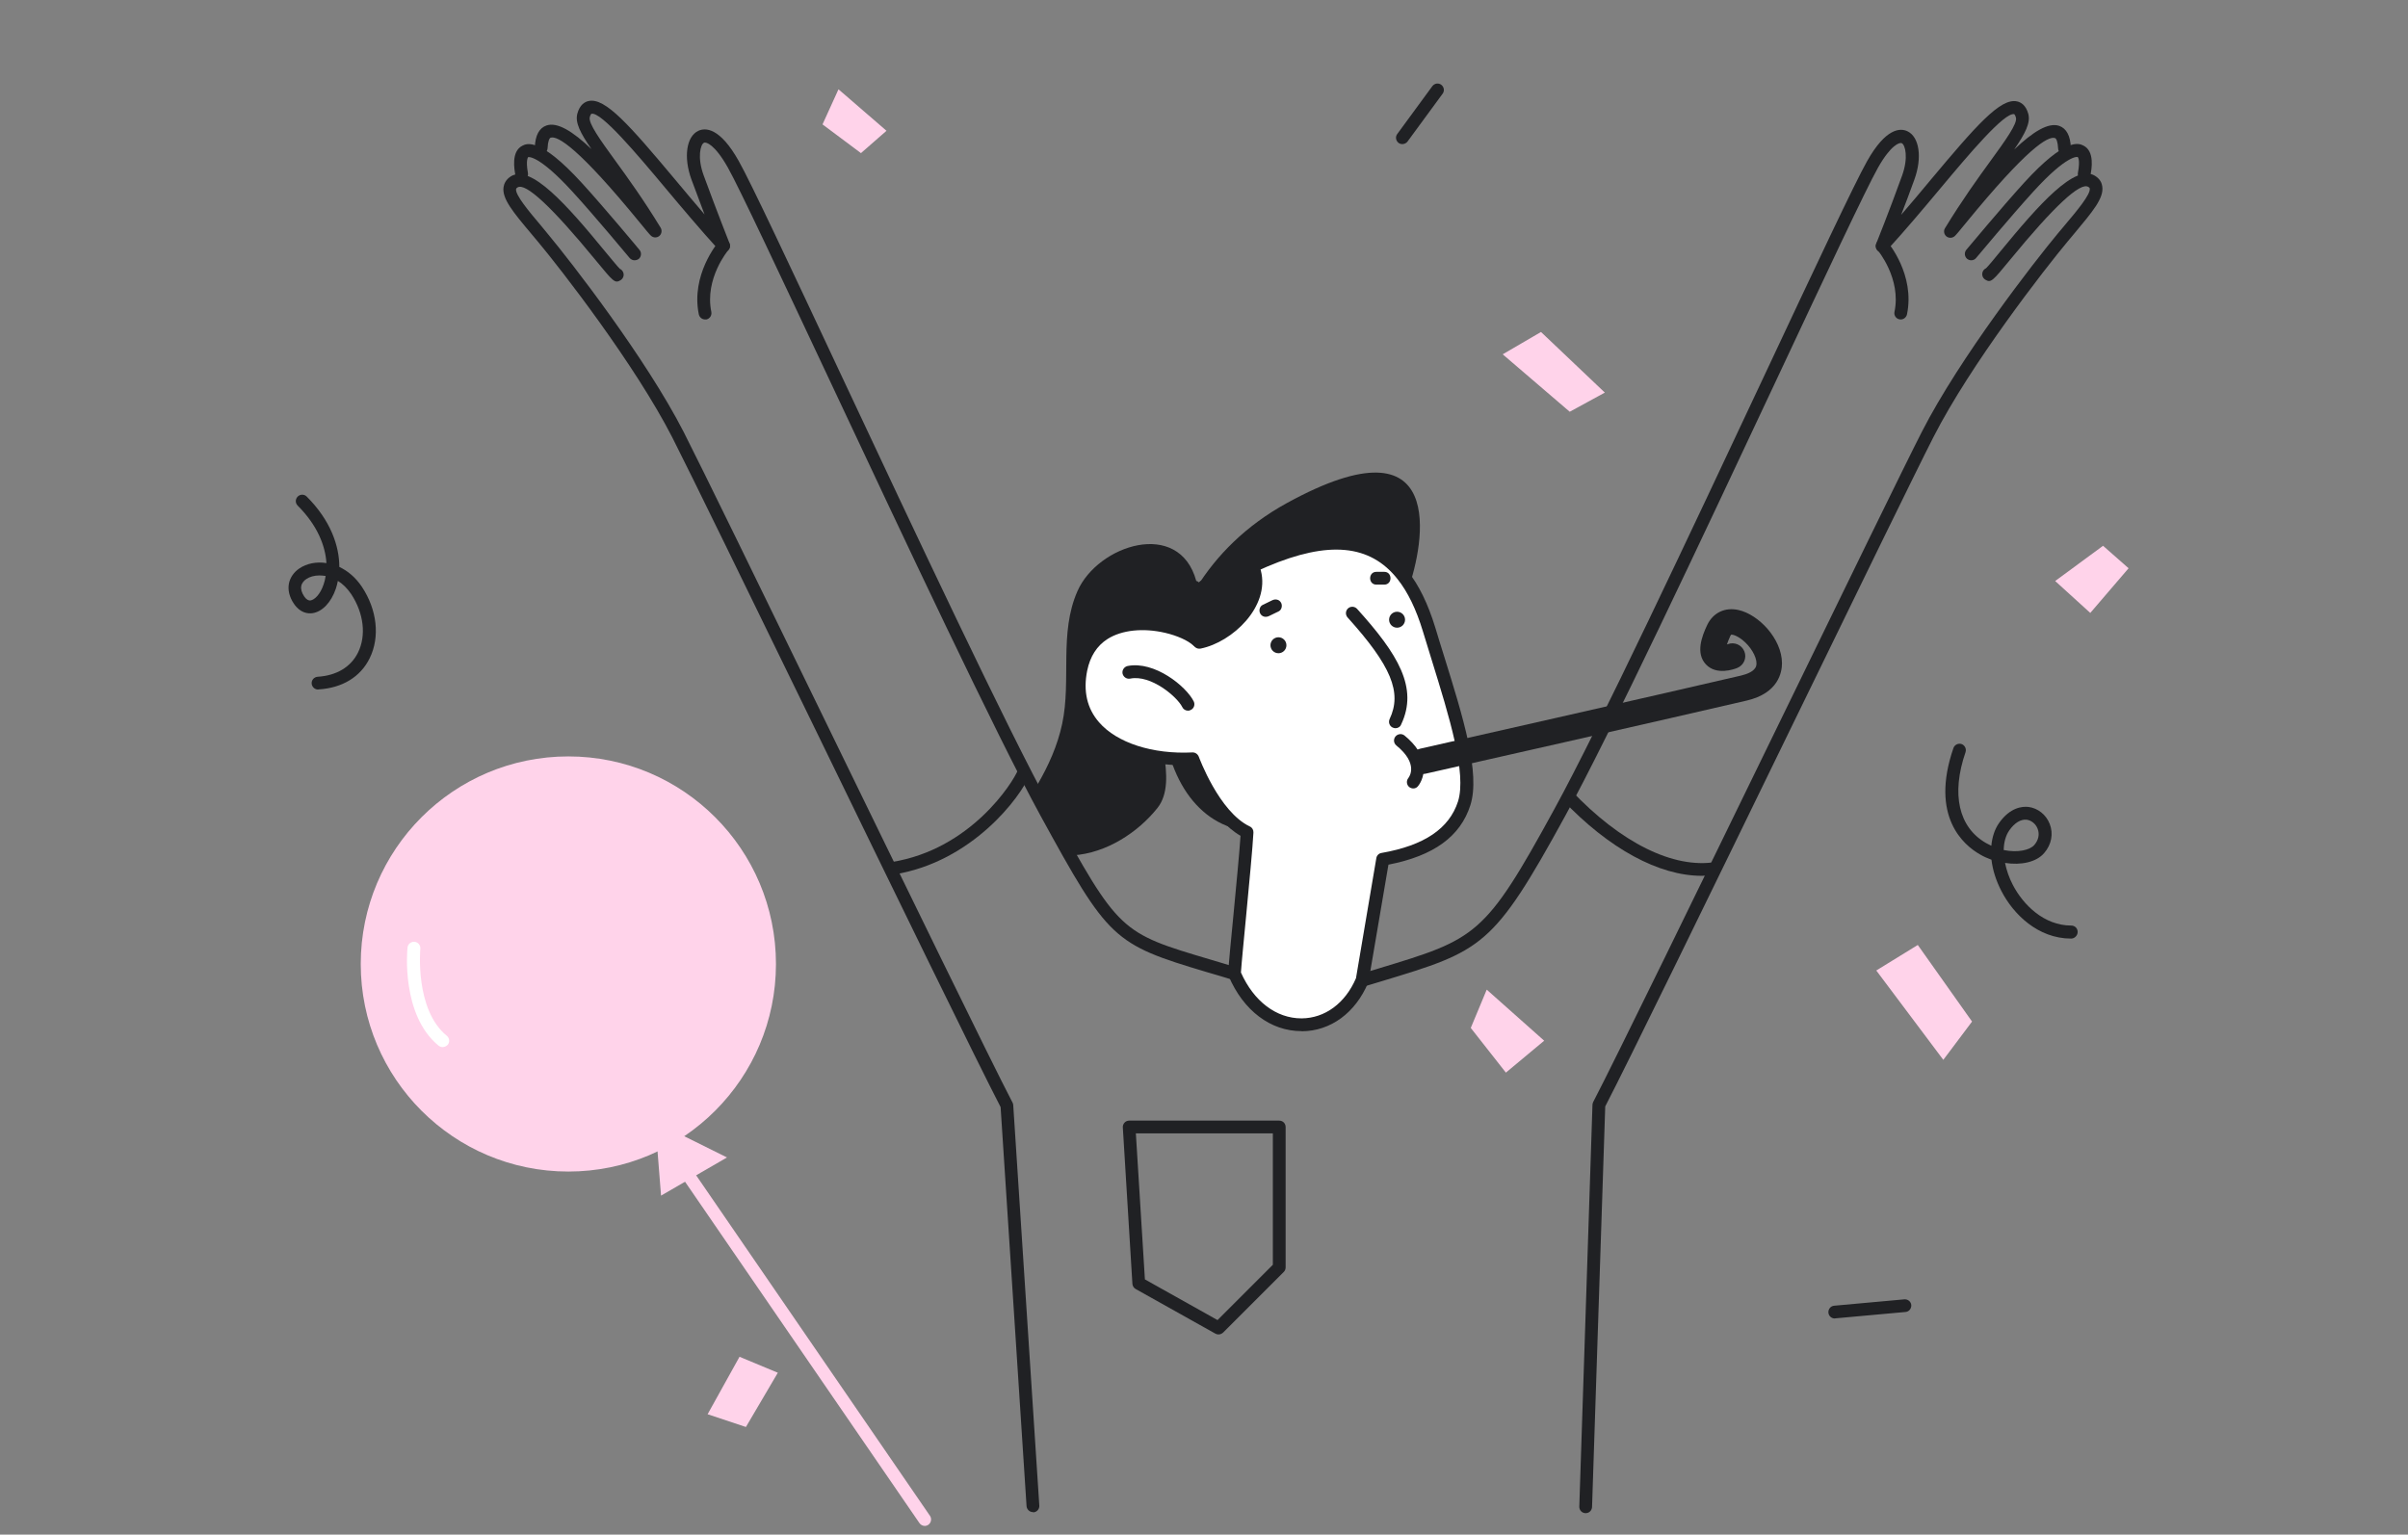 <svg width="251" height="160" viewBox="0 0 251 160" fill="none" xmlns="http://www.w3.org/2000/svg">
<rect x="0" y="0" width="251" height="160" fill="#808080" stroke="none"/>
<g clip-path="url(#clip0_648_35292)">
<path d="M59.242 122.145C71.194 122.145 80.883 112.456 80.883 100.504C80.883 88.552 71.194 78.863 59.242 78.863C47.291 78.863 37.602 88.552 37.602 100.504C37.602 112.456 47.291 122.145 59.242 122.145Z" fill="#FFD3EA"/>
<path d="M96.396 159.091C96.188 159.091 95.98 158.994 95.842 158.8L68.877 119.524C68.669 119.219 68.752 118.804 69.044 118.596C69.349 118.388 69.764 118.471 69.972 118.762L96.937 158.037C97.145 158.342 97.062 158.758 96.771 158.966C96.66 159.049 96.521 159.091 96.396 159.091Z" fill="#FFD3EA"/>
<path d="M68.295 116.96L68.905 124.654L75.781 120.675L68.295 116.96Z" fill="#FFD3EA"/>
<path d="M46.127 109.169C45.974 109.169 45.836 109.113 45.711 109.016C41.815 105.827 42.439 99.062 42.481 98.785C42.522 98.424 42.841 98.161 43.215 98.189C43.576 98.23 43.853 98.549 43.812 98.923C43.812 98.993 43.229 105.259 46.571 107.99C46.862 108.226 46.903 108.642 46.667 108.933C46.515 109.085 46.321 109.169 46.127 109.169Z" fill="white"/>
<path d="M128.684 102.181C128.615 102.181 128.56 102.167 128.49 102.154C127.52 101.862 126.619 101.585 125.787 101.349C116.027 98.438 115.542 97.981 108.444 85.018C103.772 76.465 94.178 56.044 86.47 39.629C81.424 28.899 77.085 19.624 75.865 17.462C74.506 15.049 73.591 14.772 73.383 14.883C73.009 15.049 72.662 16.408 73.341 18.266C74.686 21.939 76.031 25.336 76.045 25.378C76.169 25.683 76.059 26.015 75.781 26.182C75.504 26.348 75.157 26.306 74.936 26.071C72.995 23.936 71.054 21.634 69.349 19.596C66.382 16.047 62.666 11.639 61.654 11.861C61.627 11.861 61.544 11.958 61.474 12.221C61.308 12.845 62.597 14.633 64.108 16.713C65.439 18.543 67.089 20.83 68.863 23.742C69.03 24.019 68.974 24.393 68.725 24.601C68.475 24.809 68.101 24.809 67.851 24.573C67.685 24.421 67.38 24.047 66.687 23.201C60.337 15.437 58.133 14.12 57.398 14.356C57.26 14.398 57.107 14.758 57.079 15.437C57.066 15.798 56.747 16.103 56.386 16.075C56.012 16.061 55.735 15.756 55.748 15.382C55.79 14.107 56.206 13.344 56.968 13.081C58.078 12.706 59.658 13.649 61.654 15.548C60.49 13.871 59.922 12.762 60.185 11.833C60.434 10.918 60.961 10.613 61.363 10.53C63.096 10.155 65.647 13.081 70.361 18.709C71.373 19.915 72.385 21.135 73.438 22.355C73.022 21.26 72.551 19.998 72.066 18.695C71.234 16.394 71.539 14.217 72.801 13.635C73.522 13.303 75.033 13.275 77.001 16.782C78.249 18.986 82.394 27.831 87.648 39.033C95.343 55.434 104.922 75.827 109.58 84.339C116.623 97.204 116.803 97.26 126.133 100.032C126.965 100.282 127.866 100.545 128.837 100.85C129.183 100.961 129.391 101.336 129.28 101.682C129.225 101.987 128.962 102.181 128.684 102.181Z" fill="#202124"/>
<path d="M66.147 27.138C65.953 27.138 65.772 27.055 65.634 26.902C65.592 26.861 62.002 22.522 59.659 19.971C56.123 16.103 55.07 16.38 55.056 16.38C55.056 16.38 54.779 16.644 55.028 18.03C55.098 18.39 54.862 18.737 54.502 18.806C54.141 18.876 53.794 18.64 53.725 18.279C53.614 17.669 53.254 15.784 54.46 15.188C54.904 14.966 56.276 14.287 60.643 19.07C63 21.648 66.618 26.001 66.66 26.057C66.895 26.334 66.854 26.764 66.577 27C66.452 27.083 66.299 27.138 66.147 27.138Z" fill="#202124"/>
<path d="M107.668 157.649C107.321 157.649 107.03 157.372 107.003 157.025L104.299 115.421C101.956 110.915 93.319 93.184 84.974 76.021C78.222 62.157 71.845 49.07 70.084 45.618C66.188 38.007 58.48 28.081 56.082 25.211L55.444 24.449C53.489 22.12 52.297 20.706 52.491 19.486C52.547 19.167 52.713 18.737 53.24 18.39C55.319 17.087 59.104 21.371 63.111 26.265C63.735 27.014 64.372 27.79 64.608 28.026C64.733 28.081 64.844 28.178 64.913 28.303C65.107 28.622 64.996 29.024 64.677 29.218C64.095 29.564 63.943 29.384 62.085 27.124C57.524 21.565 54.779 19.014 53.947 19.541C53.808 19.624 53.808 19.68 53.794 19.707C53.697 20.317 55.098 21.995 56.456 23.603L57.094 24.379C59.52 27.291 67.311 37.328 71.263 45.036C73.023 48.488 79.414 61.589 86.166 75.466C94.207 91.978 103.315 110.693 105.547 114.963C105.588 115.047 105.616 115.13 105.616 115.227L108.333 156.97C108.361 157.33 108.084 157.649 107.71 157.677C107.696 157.649 107.682 157.649 107.668 157.649ZM64.04 28.026C64.026 28.026 64.012 28.039 63.998 28.039C64.026 28.039 64.04 28.026 64.04 28.026Z" fill="#202124"/>
<path d="M73.494 33.307C73.189 33.307 72.912 33.086 72.843 32.781C71.997 28.663 74.797 25.336 74.908 25.197C75.144 24.92 75.56 24.892 75.851 25.128C76.128 25.364 76.17 25.794 75.92 26.071C75.892 26.099 73.425 29.051 74.146 32.517C74.215 32.878 73.993 33.224 73.633 33.307C73.591 33.294 73.549 33.307 73.494 33.307Z" fill="#202124"/>
<path d="M93.07 91.188C92.751 91.188 92.46 90.952 92.418 90.633C92.362 90.272 92.612 89.926 92.972 89.871C101.18 88.553 105.574 81.608 106.101 80.291C106.24 79.944 106.628 79.778 106.961 79.916C107.307 80.055 107.474 80.443 107.335 80.776C106.406 83.091 101.332 89.871 93.18 91.174C93.139 91.188 93.097 91.188 93.07 91.188Z" fill="#202124"/>
<path d="M141.994 102.847C141.703 102.847 141.439 102.666 141.356 102.375C141.245 102.029 141.453 101.654 141.8 101.544L143.644 100.989C153.916 97.884 154.762 97.634 162.013 84.367C166.671 75.868 176.251 55.461 183.945 39.075C189.199 27.873 193.358 19.028 194.606 16.824C196.574 13.316 198.086 13.344 198.806 13.677C200.068 14.259 200.387 16.422 199.541 18.737C199.07 20.04 198.598 21.302 198.169 22.397C199.222 21.177 200.248 19.957 201.246 18.751C205.974 13.108 208.511 10.197 210.244 10.571C210.646 10.655 211.173 10.96 211.422 11.874C211.672 12.803 211.103 13.912 209.953 15.59C211.949 13.691 213.529 12.748 214.639 13.122C215.401 13.386 215.817 14.162 215.859 15.424C215.872 15.798 215.581 16.103 215.221 16.117C214.86 16.131 214.541 15.839 214.528 15.479C214.5 14.8 214.347 14.439 214.209 14.398C213.474 14.148 211.27 15.479 204.92 23.243C204.227 24.088 203.922 24.462 203.756 24.615C203.506 24.837 203.146 24.851 202.882 24.643C202.633 24.435 202.563 24.061 202.744 23.783C204.518 20.872 206.168 18.584 207.499 16.754C209.01 14.675 210.313 12.873 210.133 12.263C210.064 12.013 209.98 11.916 209.953 11.902C208.927 11.694 205.225 16.089 202.258 19.638C200.553 21.676 198.626 23.977 196.671 26.112C196.45 26.348 196.103 26.403 195.826 26.223C195.548 26.057 195.438 25.71 195.562 25.419C195.576 25.391 196.935 21.995 198.266 18.307C198.945 16.436 198.598 15.091 198.224 14.925C198.016 14.827 197.101 15.091 195.743 17.503C194.523 19.666 190.169 28.941 185.137 39.671C177.429 56.085 167.849 76.506 163.163 85.046C155.636 98.785 154.54 99.117 144.004 102.306L142.16 102.861C142.119 102.833 142.049 102.847 141.994 102.847Z" fill="#202124"/>
<path d="M205.475 27.138C205.323 27.138 205.17 27.083 205.045 26.986C204.768 26.75 204.727 26.334 204.962 26.043C205.004 26.001 208.622 21.648 210.979 19.056C215.346 14.273 216.705 14.952 217.162 15.174C218.368 15.77 218.022 17.656 217.897 18.266C217.828 18.626 217.481 18.862 217.12 18.792C216.76 18.723 216.524 18.377 216.594 18.016C216.857 16.63 216.58 16.366 216.566 16.366C216.552 16.366 215.498 16.075 211.963 19.957C209.62 22.522 206.03 26.847 205.988 26.889C205.863 27.055 205.669 27.138 205.475 27.138Z" fill="#202124"/>
<path d="M165.285 157.76C165.271 157.76 165.271 157.76 165.257 157.76C164.883 157.746 164.606 157.441 164.62 157.067L165.992 115.199C165.992 115.102 166.02 115.005 166.061 114.908C168.293 110.638 177.402 91.922 185.443 75.411C192.194 61.547 198.571 48.446 200.346 44.98C204.297 37.258 212.088 27.235 214.514 24.324L215.166 23.548C216.525 21.939 217.925 20.262 217.828 19.652C217.828 19.624 217.814 19.569 217.675 19.486C216.843 18.959 214.098 21.51 209.537 27.069C207.68 29.329 207.527 29.509 206.945 29.162C206.626 28.968 206.529 28.566 206.709 28.247C206.779 28.122 206.889 28.026 207.014 27.97C207.25 27.748 207.888 26.972 208.511 26.209C212.532 21.316 216.303 17.032 218.382 18.335C218.923 18.668 219.089 19.111 219.131 19.43C219.325 20.65 218.133 22.05 216.178 24.393L215.54 25.156C213.142 28.026 205.42 37.952 201.538 45.563C199.777 49.001 193.4 62.102 186.649 75.965C178.303 93.115 169.666 110.846 167.323 115.352L165.951 157.067C165.951 157.483 165.646 157.76 165.285 157.76ZM207.583 28.026C207.596 28.026 207.61 28.039 207.624 28.039C207.596 28.039 207.596 28.026 207.583 28.026Z" fill="#202124"/>
<path d="M198.127 33.307C198.085 33.307 198.043 33.307 197.988 33.294C197.627 33.224 197.392 32.864 197.475 32.503C198.196 29.038 195.728 26.085 195.7 26.057C195.465 25.78 195.492 25.364 195.77 25.114C196.047 24.878 196.463 24.906 196.712 25.183C196.837 25.322 199.624 28.649 198.778 32.767C198.709 33.086 198.432 33.307 198.127 33.307Z" fill="#202124"/>
<path d="M178.828 89.871C174.447 90.591 168.958 87.888 163.773 82.412C163.689 82.329 163.579 82.26 163.468 82.232C163.26 82.62 163.052 82.994 162.844 83.369C167.71 88.498 172.922 91.312 177.387 91.312C177.886 91.312 178.371 91.271 178.842 91.201L179.327 89.981C179.203 89.884 179.022 89.843 178.828 89.871Z" fill="#202124"/>
<path d="M127.007 139.127C126.896 139.127 126.785 139.1 126.688 139.044L118.37 134.386C118.176 134.275 118.051 134.067 118.037 133.845L117.039 117.542C117.025 117.362 117.094 117.182 117.219 117.043C117.344 116.904 117.524 116.835 117.704 116.835H133.342C133.717 116.835 134.008 117.126 134.008 117.5V132.14C134.008 132.32 133.938 132.487 133.814 132.612L127.492 138.933C127.353 139.058 127.187 139.127 127.007 139.127ZM119.34 133.388L126.91 137.63L132.677 131.863V118.166H118.397L119.34 133.388Z" fill="#202124"/>
<path d="M125.898 60.466C125.856 60.494 125.815 60.522 125.759 60.549C125.717 60.535 125.676 60.522 125.634 60.508C125.357 60.438 125.121 60.535 124.969 60.716C124.886 60.646 124.802 60.591 124.692 60.563C122.903 54.033 114.419 56.82 112.311 61.63C110.371 66.025 111.688 70.905 110.717 75.466C110.232 77.74 109.289 79.833 108.111 81.857C107.986 82.065 107.847 82.287 107.723 82.509C108.915 84.45 110.066 86.405 111.105 88.442C111.244 88.706 111.23 88.969 111.133 89.177C111.369 89.191 111.604 89.191 111.84 89.177C115.32 88.956 118.633 86.779 120.657 84.228C122.875 81.428 120.325 75.688 120.144 72.278C119.95 68.493 122.099 66.344 124.664 63.197C124.997 63.28 125.329 63.045 125.454 62.754C125.551 62.545 125.634 62.338 125.731 62.13C125.981 61.922 126.258 61.742 126.563 61.561C127.284 61.104 126.619 60.036 125.898 60.466Z" fill="#202124"/>
<path d="M146.775 61.437C148.439 56.778 151.101 43.137 134.132 52.453C117.163 61.769 118.494 83.743 128.808 86.405C139.109 89.066 146.775 61.437 146.775 61.437Z" fill="#202124"/>
<path d="M152.612 83.743C151.461 87.361 147.954 88.9 144.127 89.566L141.992 102.167C139.33 108.489 131.678 108.489 128.683 101.502C128.808 99.353 129.848 89.496 129.986 86.737C126.493 85.074 124.33 79.085 124.33 79.085C117.842 79.418 111.354 76.423 112.685 69.769C113.628 65.055 118.258 64.514 121.641 65.304C123.027 65.637 124.205 66.192 124.829 66.774C124.829 66.774 124.164 61.714 131.816 58.456C138.402 55.642 143.101 56.044 146.193 59.939C147.33 61.353 148.231 63.253 148.952 65.609C151.114 72.763 153.776 80.083 152.612 83.743Z" fill="white"/>
<path d="M135.658 107.505C132.441 107.505 129.613 105.37 128.074 101.779C128.033 101.682 128.019 101.585 128.019 101.474C128.074 100.518 128.31 98.008 128.574 95.347C128.865 92.283 129.197 88.858 129.308 87.139C126.383 85.462 124.47 81.192 123.888 79.778C119.479 79.889 115.639 78.558 113.559 76.159C112.062 74.413 111.521 72.167 112.034 69.644C112.409 67.8 113.31 66.4 114.738 65.485C117.289 63.849 120.519 64.362 121.794 64.667C122.709 64.888 123.541 65.194 124.22 65.568C124.512 63.71 125.842 60.286 131.554 57.846C138.514 54.879 143.477 55.434 146.721 59.523C147.899 61.007 148.842 62.934 149.604 65.415C149.909 66.441 150.228 67.453 150.547 68.479C152.488 74.718 154.332 80.624 153.264 83.951C152.225 87.209 149.438 89.233 144.725 90.148L142.659 102.292C142.645 102.348 142.631 102.389 142.617 102.445C141.286 105.606 138.694 107.505 135.686 107.519C135.672 107.505 135.658 107.505 135.658 107.505ZM129.35 101.391C130.681 104.386 133.024 106.174 135.658 106.174H135.672C138.098 106.16 140.219 104.607 141.342 101.987L143.463 89.468C143.505 89.191 143.726 88.969 144.004 88.928C148.454 88.151 151.06 86.391 151.975 83.563C152.904 80.624 151.046 74.662 149.258 68.881C148.939 67.869 148.62 66.829 148.315 65.817C147.622 63.53 146.735 61.7 145.667 60.369C142.811 56.751 138.486 56.349 132.067 59.08C124.955 62.102 125.468 66.649 125.482 66.705C125.524 66.982 125.371 67.259 125.135 67.384C124.886 67.509 124.581 67.467 124.373 67.287C123.818 66.774 122.709 66.275 121.475 65.984C119.174 65.443 116.928 65.679 115.445 66.621C114.336 67.328 113.629 68.438 113.324 69.921C112.894 72.056 113.31 73.872 114.558 75.3C116.415 77.449 120.145 78.655 124.29 78.447C124.581 78.433 124.844 78.613 124.955 78.891C124.983 78.946 127.062 84.644 130.279 86.169C130.528 86.28 130.667 86.529 130.653 86.807C130.57 88.359 130.209 92.158 129.891 95.499C129.655 97.981 129.419 100.351 129.35 101.391Z" fill="#202124"/>
<path d="M145.458 75.924C145.361 75.924 145.264 75.896 145.167 75.855C144.834 75.702 144.696 75.3 144.848 74.967C146.165 72.195 145.015 69.422 140.467 64.376C140.218 64.098 140.246 63.682 140.509 63.433C140.786 63.183 141.202 63.211 141.452 63.474C145.735 68.216 147.857 71.709 146.054 75.522C145.957 75.785 145.708 75.924 145.458 75.924Z" fill="#202124"/>
<path d="M133.26 68.105C133.719 68.105 134.091 67.732 134.091 67.273C134.091 66.814 133.719 66.441 133.26 66.441C132.8 66.441 132.428 66.814 132.428 67.273C132.428 67.732 132.8 68.105 133.26 68.105Z" fill="#202124"/>
<path d="M145.625 65.443C146.084 65.443 146.457 65.071 146.457 64.611C146.457 64.152 146.084 63.779 145.625 63.779C145.165 63.779 144.793 64.152 144.793 64.611C144.793 65.071 145.165 65.443 145.625 65.443Z" fill="#202124"/>
<path d="M133.522 62.823C133.328 62.49 132.94 62.421 132.607 62.587C132.274 62.754 131.941 62.92 131.609 63.072C131.29 63.225 131.193 63.696 131.373 63.987C131.567 64.32 131.955 64.389 132.288 64.223C132.621 64.057 132.954 63.89 133.286 63.738C133.605 63.585 133.702 63.114 133.522 62.823Z" fill="#202124"/>
<path d="M144.295 59.62H143.463C142.603 59.62 142.603 60.951 143.463 60.951H144.295C145.154 60.951 145.154 59.62 144.295 59.62Z" fill="#202124"/>
<path d="M123.831 74.094C123.581 74.094 123.346 73.955 123.235 73.719C122.708 72.652 119.963 70.309 117.8 70.753C117.44 70.822 117.093 70.586 117.01 70.226C116.941 69.865 117.177 69.519 117.537 69.436C120.337 68.881 123.637 71.543 124.427 73.123C124.593 73.456 124.455 73.858 124.136 74.011C124.025 74.08 123.928 74.094 123.831 74.094Z" fill="#202124"/>
<path d="M131.429 59.496C130.986 57.749 129.336 58.109 128.338 59.121C126.646 60.827 125.565 63.239 124.927 65.526C124.844 65.845 124.969 66.081 125.177 66.219C125.038 66.247 124.913 66.303 124.789 66.33C123.943 66.497 124.303 67.772 125.149 67.62C128.462 66.954 132.386 63.239 131.429 59.496Z" fill="#202124"/>
<path d="M148.33 80.693C147.72 80.693 147.179 80.277 147.026 79.653C146.86 78.932 147.318 78.225 148.025 78.059C148.288 78.003 175.003 71.959 181.477 70.434C182.115 70.281 182.905 69.99 183.058 69.422C183.224 68.798 182.725 67.731 181.893 66.954C181.186 66.289 180.562 66.122 180.437 66.178C180.437 66.178 180.41 66.219 180.368 66.289C180.188 66.677 180.077 66.982 180.008 67.19C180.035 67.176 180.077 67.162 180.091 67.162C180.77 66.899 181.546 67.218 181.824 67.911C182.101 68.59 181.768 69.366 181.075 69.644C180.729 69.782 178.912 70.434 177.817 69.269C176.736 68.119 177.374 66.372 177.956 65.152C178.566 63.876 179.814 63.28 181.214 63.599C183.293 64.057 185.733 66.58 185.747 69.145C185.747 70.059 185.401 72.264 182.073 73.04C175.585 74.565 148.87 80.61 148.593 80.665C148.524 80.679 148.427 80.693 148.33 80.693Z" fill="#202124"/>
<path d="M145.986 77.213C148.925 79.612 147.317 81.538 147.317 81.538L145.986 77.213Z" fill="white"/>
<path d="M147.317 82.204C147.164 82.204 147.012 82.148 146.887 82.052C146.61 81.816 146.568 81.4 146.804 81.109C146.915 80.97 147.871 79.612 145.556 77.726C145.265 77.49 145.223 77.075 145.459 76.783C145.695 76.506 146.111 76.451 146.402 76.686C147.622 77.684 148.301 78.752 148.398 79.861C148.509 81.081 147.885 81.871 147.816 81.954C147.691 82.121 147.511 82.204 147.317 82.204Z" fill="#202124"/>
<path d="M215.887 97.856C212.421 97.856 209.857 95.305 208.623 92.907C208.054 91.811 207.708 90.702 207.583 89.635C207.167 89.482 206.751 89.302 206.363 89.067C204.713 88.124 201.15 85.157 203.618 77.99C203.743 77.643 204.117 77.463 204.464 77.574C204.81 77.698 204.991 78.073 204.88 78.419C203.369 82.8 204.159 86.266 207.028 87.902C207.209 87.999 207.389 88.096 207.569 88.179C207.652 87.278 207.916 86.46 208.373 85.808C209.524 84.173 210.786 84.062 211.437 84.131C212.421 84.256 213.281 84.935 213.655 85.906C214.057 86.931 213.835 88.068 213.073 88.942C212.269 89.884 210.675 90.231 208.997 89.968C209.15 90.716 209.413 91.506 209.815 92.269C210.883 94.321 213.045 96.497 215.901 96.497C216.275 96.497 216.567 96.788 216.567 97.163C216.567 97.537 216.248 97.856 215.887 97.856ZM208.858 88.623C210.328 88.928 211.603 88.623 212.047 88.096C212.491 87.583 212.615 86.973 212.394 86.405C212.2 85.892 211.742 85.531 211.257 85.462C210.647 85.393 209.995 85.781 209.441 86.571C209.066 87.112 208.872 87.819 208.858 88.623Z" fill="#202124"/>
<path d="M146.171 15.024C146.033 15.024 145.894 14.982 145.783 14.899C145.492 14.677 145.423 14.261 145.645 13.97L149.304 8.979C149.526 8.688 149.942 8.619 150.233 8.841C150.524 9.063 150.594 9.478 150.372 9.77L146.712 14.76C146.587 14.927 146.379 15.024 146.171 15.024Z" fill="#202124"/>
<path d="M33.152 71.89C32.806 71.89 32.514 71.612 32.487 71.266C32.459 70.905 32.736 70.587 33.111 70.559C35.079 70.434 36.563 69.547 37.311 68.049C38.199 66.261 37.921 63.932 36.604 61.936C36.188 61.326 35.717 60.868 35.218 60.563C35.163 60.84 35.093 61.118 35.01 61.367C34.525 62.809 33.582 63.793 32.556 63.932C32.112 63.987 31.294 63.932 30.629 62.934C30.158 62.241 29.991 61.506 30.116 60.84C30.241 60.217 30.629 59.648 31.211 59.26C31.974 58.747 32.986 58.539 34.026 58.706C33.915 56.917 33.097 54.782 31.031 52.716C30.768 52.453 30.768 52.037 31.031 51.774C31.294 51.51 31.71 51.51 31.974 51.774C34.483 54.283 35.37 56.945 35.37 59.108C36.23 59.51 37.062 60.189 37.727 61.187C39.308 63.572 39.627 66.414 38.531 68.632C37.575 70.573 35.689 71.723 33.222 71.876C33.18 71.89 33.166 71.89 33.152 71.89ZM33.305 59.995C32.764 59.995 32.279 60.133 31.932 60.369C31.724 60.508 31.475 60.743 31.405 61.09C31.336 61.409 31.447 61.797 31.71 62.185C31.918 62.49 32.14 62.629 32.362 62.601C32.764 62.546 33.374 62.005 33.734 60.924C33.832 60.646 33.901 60.355 33.943 60.05C33.734 60.023 33.513 59.995 33.305 59.995Z" fill="#202124"/>
<path d="M77.085 141.457L73.758 147.446L77.751 148.776L81.078 143.12L77.085 141.457Z" fill="#FFD3EA"/>
<path d="M153.307 107.172L156.967 111.83L160.959 108.503L154.97 103.179L153.307 107.172Z" fill="#FFD3EA"/>
<path d="M195.576 101.183L202.563 110.499L205.558 106.507L199.902 98.521L195.576 101.183Z" fill="#FFD3EA"/>
<path d="M219.214 56.903L214.223 60.577L217.883 63.904L221.875 59.246L219.214 56.903Z" fill="#FFD3EA"/>
<path d="M85.736 12.97L89.743 15.964L92.405 13.635L87.4 9.31L85.736 12.97Z" fill="#FFD3EA"/>
<path d="M191.251 137.464C190.905 137.464 190.614 137.201 190.586 136.854C190.558 136.493 190.822 136.161 191.182 136.133L198.502 135.468C198.862 135.44 199.195 135.703 199.223 136.064C199.251 136.424 198.987 136.757 198.627 136.785L191.307 137.45C191.293 137.45 191.279 137.464 191.251 137.464Z" fill="#202124"/>
<path d="M156.635 36.94L163.622 42.929L167.282 40.932L160.627 34.611L156.635 36.94Z" fill="#FFD3EA"/>
</g>
<defs>
<clipPath id="clip0_648_35292">
<rect width="250" height="159.091" fill="white" transform="translate(0.984)"/>
</clipPath>
</defs>
</svg>

